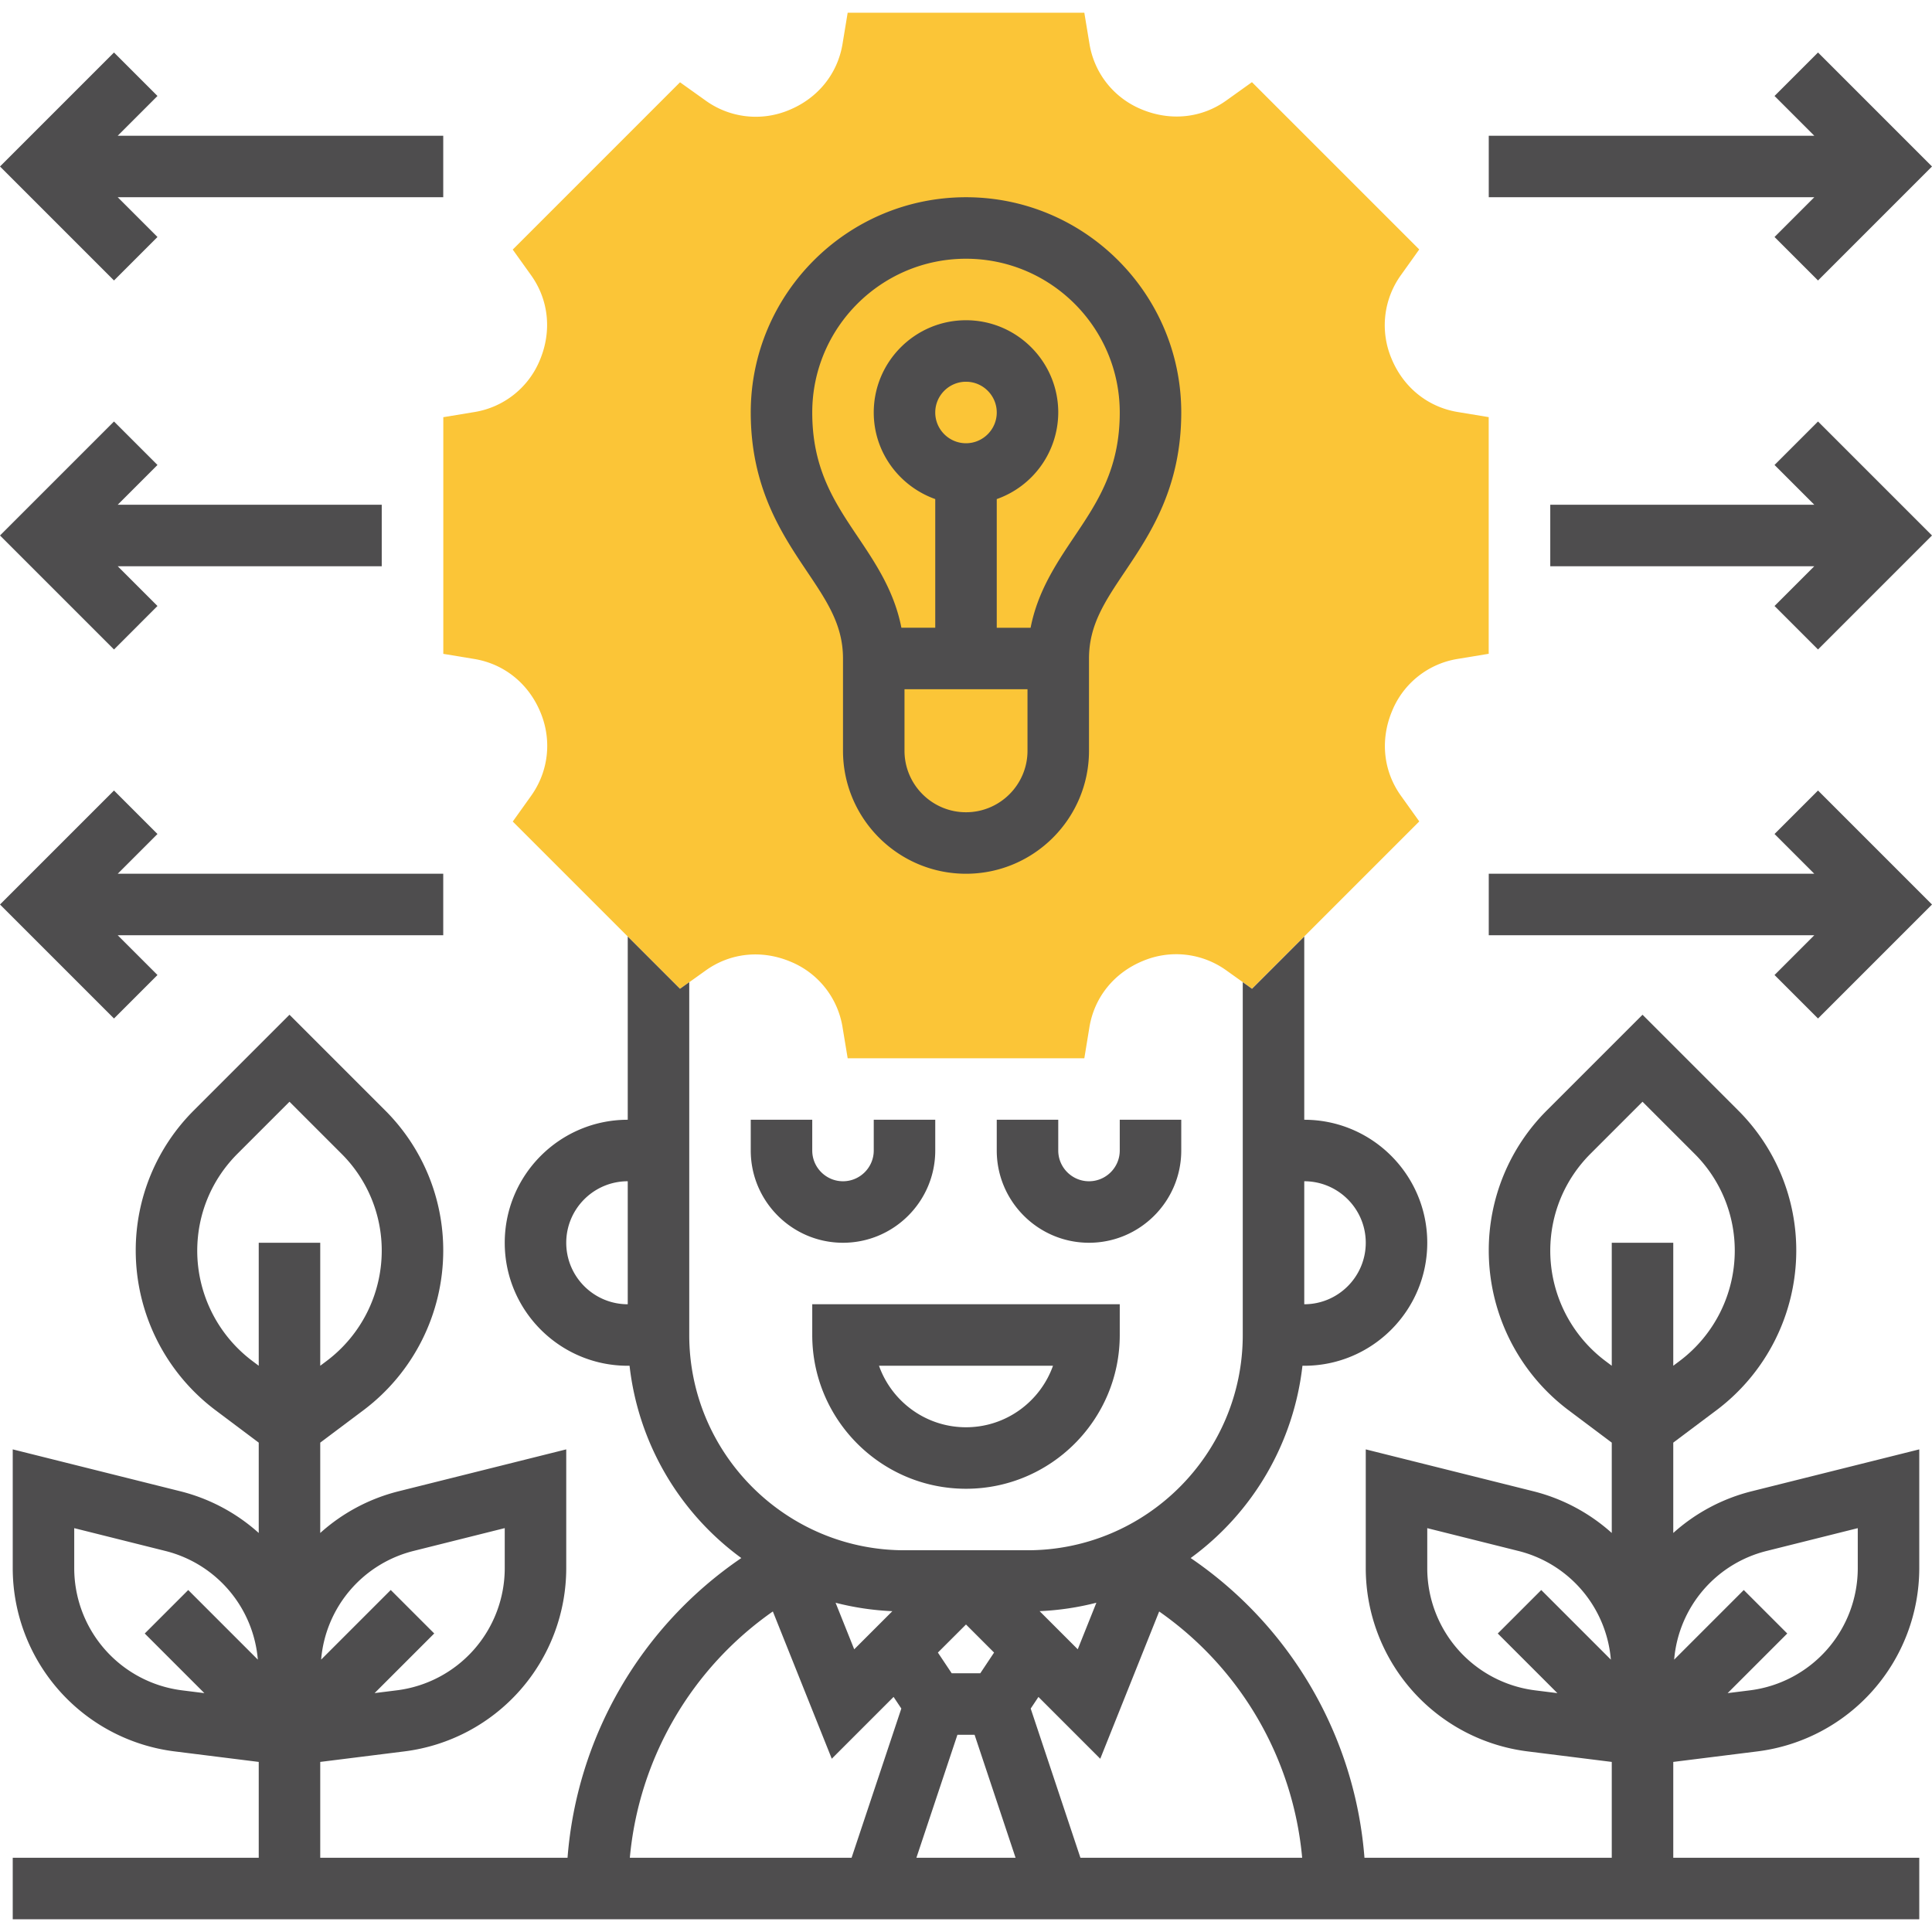 <svg xmlns="http://www.w3.org/2000/svg" version="1.1" xmlns:xlink="http://www.w3.org/1999/xlink" width="512" height="512" x="0" y="0" viewBox="0 0 62.828 62" style="enable-background:new 0 0 512 512" xml:space="preserve" class=""><g><path fill="#fbc537" d="M35.262 34h-7.696l-.168-1.017a2.782 2.782 0 0 0-1.695-2.126c-.945-.395-1.959-.28-2.75.286l-.838.599-5.44-5.44.598-.838c.566-.793.68-1.806.304-2.71-.388-.942-1.184-1.576-2.145-1.737l-1.016-.168v-7.696l1.017-.168a2.782 2.782 0 0 0 2.126-1.695c.394-.945.28-1.958-.286-2.75l-.599-.838 5.44-5.44.838.598a2.79 2.79 0 0 0 2.71.304c.942-.388 1.576-1.184 1.736-2.145L27.566 0h7.696l.168 1.017c.16.959.794 1.755 1.695 2.126.946.393 1.959.281 2.75-.286l.838-.599 5.44 5.44-.598.838a2.791 2.791 0 0 0-.304 2.71c.388.942 1.184 1.576 2.145 1.737l1.016.168v7.696l-1.017.168a2.78 2.78 0 0 0-2.126 1.695c-.394.945-.28 1.958.286 2.75l.599.838-5.44 5.44-.838-.598a2.791 2.791 0 0 0-2.71-.304c-.942.388-1.576 1.184-1.737 2.145z" opacity="1" data-original="#f0bc5e"></path><path d="M27.414 21v3c0 2.206 1.794 4 4 4s4-1.794 4-4v-3c0-1.087.516-1.855 1.169-2.827.815-1.214 1.831-2.725 1.831-5.173 0-3.86-3.14-7-7-7s-7 3.14-7 7c0 2.448 1.016 3.959 1.831 5.173.653.972 1.169 1.74 1.169 2.827zm4 5c-1.103 0-2-.897-2-2v-2h4v2c0 1.103-.897 2-2 2zm-1-13c0-.551.449-1 1-1s1 .449 1 1-.449 1-1 1-1-.449-1-1zm1-5c2.757 0 5 2.243 5 5 0 1.839-.724 2.917-1.491 4.058-.585.871-1.18 1.77-1.408 2.942h-1.101v-4.184a2.996 2.996 0 0 0 2-2.816c0-1.654-1.346-3-3-3s-3 1.346-3 3c0 1.302.839 2.402 2 2.816V20h-1.101c-.228-1.172-.822-2.071-1.408-2.942-.767-1.141-1.491-2.219-1.491-4.058 0-2.757 2.243-5 5-5zM27.414 40c1.654 0 3-1.346 3-3v-1h-2v1c0 .551-.449 1-1 1s-1-.449-1-1v-1h-2v1c0 1.654 1.346 3 3 3zM38.414 37v-1h-2v1c0 .551-.449 1-1 1s-1-.449-1-1v-1h-2v1c0 1.654 1.346 3 3 3s3-1.346 3-3zM26.414 43c0 2.757 2.243 5 5 5s5-2.243 5-5v-1h-10zm7.829 1c-.413 1.164-1.525 2-2.829 2s-2.416-.836-2.829-2z" fill="#4e4d4e" opacity="1" data-original="#000000" class=""></path><path d="M54.414 49.438V46.5l1.413-1.06a6.499 6.499 0 0 0 2.587-5.175 6.428 6.428 0 0 0-1.895-4.575l-3.105-3.105-3.105 3.105a6.428 6.428 0 0 0-1.895 4.575 6.5 6.5 0 0 0 2.587 5.175l1.413 1.06v2.938a5.99 5.99 0 0 0-2.544-1.355l-5.456-1.364v3.867a6.01 6.01 0 0 0 5.256 5.954l2.744.343V60h-8.042a13.012 13.012 0 0 0-5.652-9.747A8.992 8.992 0 0 0 42.355 44h.059c2.206 0 4-1.794 4-4s-1.794-4-4-4v-5.958l-1.699 1.699-.301-.215V43c0 3.86-3.14 7-7 7h-4c-3.86 0-7-3.14-7-7V31.526l-.301.215-1.699-1.699V36c-2.206 0-4 1.794-4 4s1.794 4 4 4h.059a8.995 8.995 0 0 0 3.635 6.253A13.009 13.009 0 0 0 18.456 60h-8.042v-3.117l2.744-.343a6.01 6.01 0 0 0 5.256-5.954v-3.867l-5.456 1.364a5.977 5.977 0 0 0-2.544 1.355V46.5l1.413-1.06a6.499 6.499 0 0 0 2.587-5.175 6.428 6.428 0 0 0-1.895-4.575l-3.105-3.105-3.105 3.105a6.428 6.428 0 0 0-1.895 4.575 6.5 6.5 0 0 0 2.587 5.175l1.413 1.06v2.938a5.99 5.99 0 0 0-2.544-1.355L.414 46.719v3.867A6.01 6.01 0 0 0 5.67 56.54l2.744.343V60h-8v2h62v-2h-8v-3.117l2.744-.343a6.01 6.01 0 0 0 5.256-5.954v-3.867l-5.456 1.364a5.99 5.99 0 0 0-2.544 1.355zm-10-9.438c0 1.103-.897 2-2 2v-4c1.103 0 2 .897 2 2zm-26 0c0-1.103.897-2 2-2v4c-1.103 0-2-.897-2-2zm-4.97 10.023 2.97-.743v1.305a4.005 4.005 0 0 1-3.504 3.969l-.728.091 1.939-1.939-1.414-1.414-2.264 2.264a3.986 3.986 0 0 1 3.001-3.533zm-5.242-6.182a4.492 4.492 0 0 1-1.788-3.575c0-1.194.465-2.316 1.309-3.161l1.691-1.691 1.691 1.691a4.442 4.442 0 0 1 1.309 3.161 4.49 4.49 0 0 1-1.788 3.575l-.212.159v-4h-2v4zm-5.788 6.745v-1.305l2.97.743a3.986 3.986 0 0 1 3.001 3.533l-2.264-2.264-1.414 1.414 1.939 1.939-.728-.091a4.005 4.005 0 0 1-3.504-3.969zM42.346 60h-7.211l-1.617-4.852.252-.378 2.01 2.01 1.916-4.789A10.983 10.983 0 0 1 42.346 60zm-8.538-8.02a8.977 8.977 0 0 0 1.846-.274l-.606 1.514zm-6.029 1.241-.606-1.514a8.977 8.977 0 0 0 1.846.274zm3.635-.807.913.913-.448.673h-.93l-.449-.673zM31.135 56h.558l1.333 4h-3.225zm-6.002-4.01 1.916 4.789 2.01-2.01.252.378L27.693 60h-7.211a10.988 10.988 0 0 1 4.651-8.01zm27.069-8.149a4.492 4.492 0 0 1-1.788-3.575c0-1.194.465-2.316 1.309-3.161l1.691-1.691 1.691 1.691a4.442 4.442 0 0 1 1.309 3.161 4.49 4.49 0 0 1-1.788 3.575l-.212.159v-4h-2v4zm-5.788 6.745v-1.305l2.97.743a3.986 3.986 0 0 1 3.001 3.533l-2.264-2.264-1.414 1.414 1.939 1.939-.728-.091a4.005 4.005 0 0 1-3.504-3.969zm14-1.305v1.305a4.005 4.005 0 0 1-3.504 3.969l-.728.091 1.939-1.939-1.414-1.414-2.264 2.264a3.983 3.983 0 0 1 3.001-3.533zM57.707 7.293l1.414 1.414L62.828 5l-3.707-3.707-1.414 1.414L59 4H48.414v2H59zM57.707 14.707 59 16h-8.586v2H59l-1.293 1.293 1.414 1.414L62.828 17l-3.707-3.707zM57.707 26.707 59 28H48.414v2H59l-1.293 1.293 1.414 1.414L62.828 29l-3.707-3.707zM5.121 7.293 3.828 6h10.586V4H3.828l1.293-1.293-1.414-1.414L0 5l3.707 3.707zM5.121 19.293 3.828 18h8.586v-2H3.828l1.293-1.293-1.414-1.414L0 17l3.707 3.707zM5.121 31.293 3.828 30h10.586v-2H3.828l1.293-1.293-1.414-1.414L0 29l3.707 3.707z" fill="#4e4d4e" opacity="1" data-original="#000000" class=""></path></g></svg>